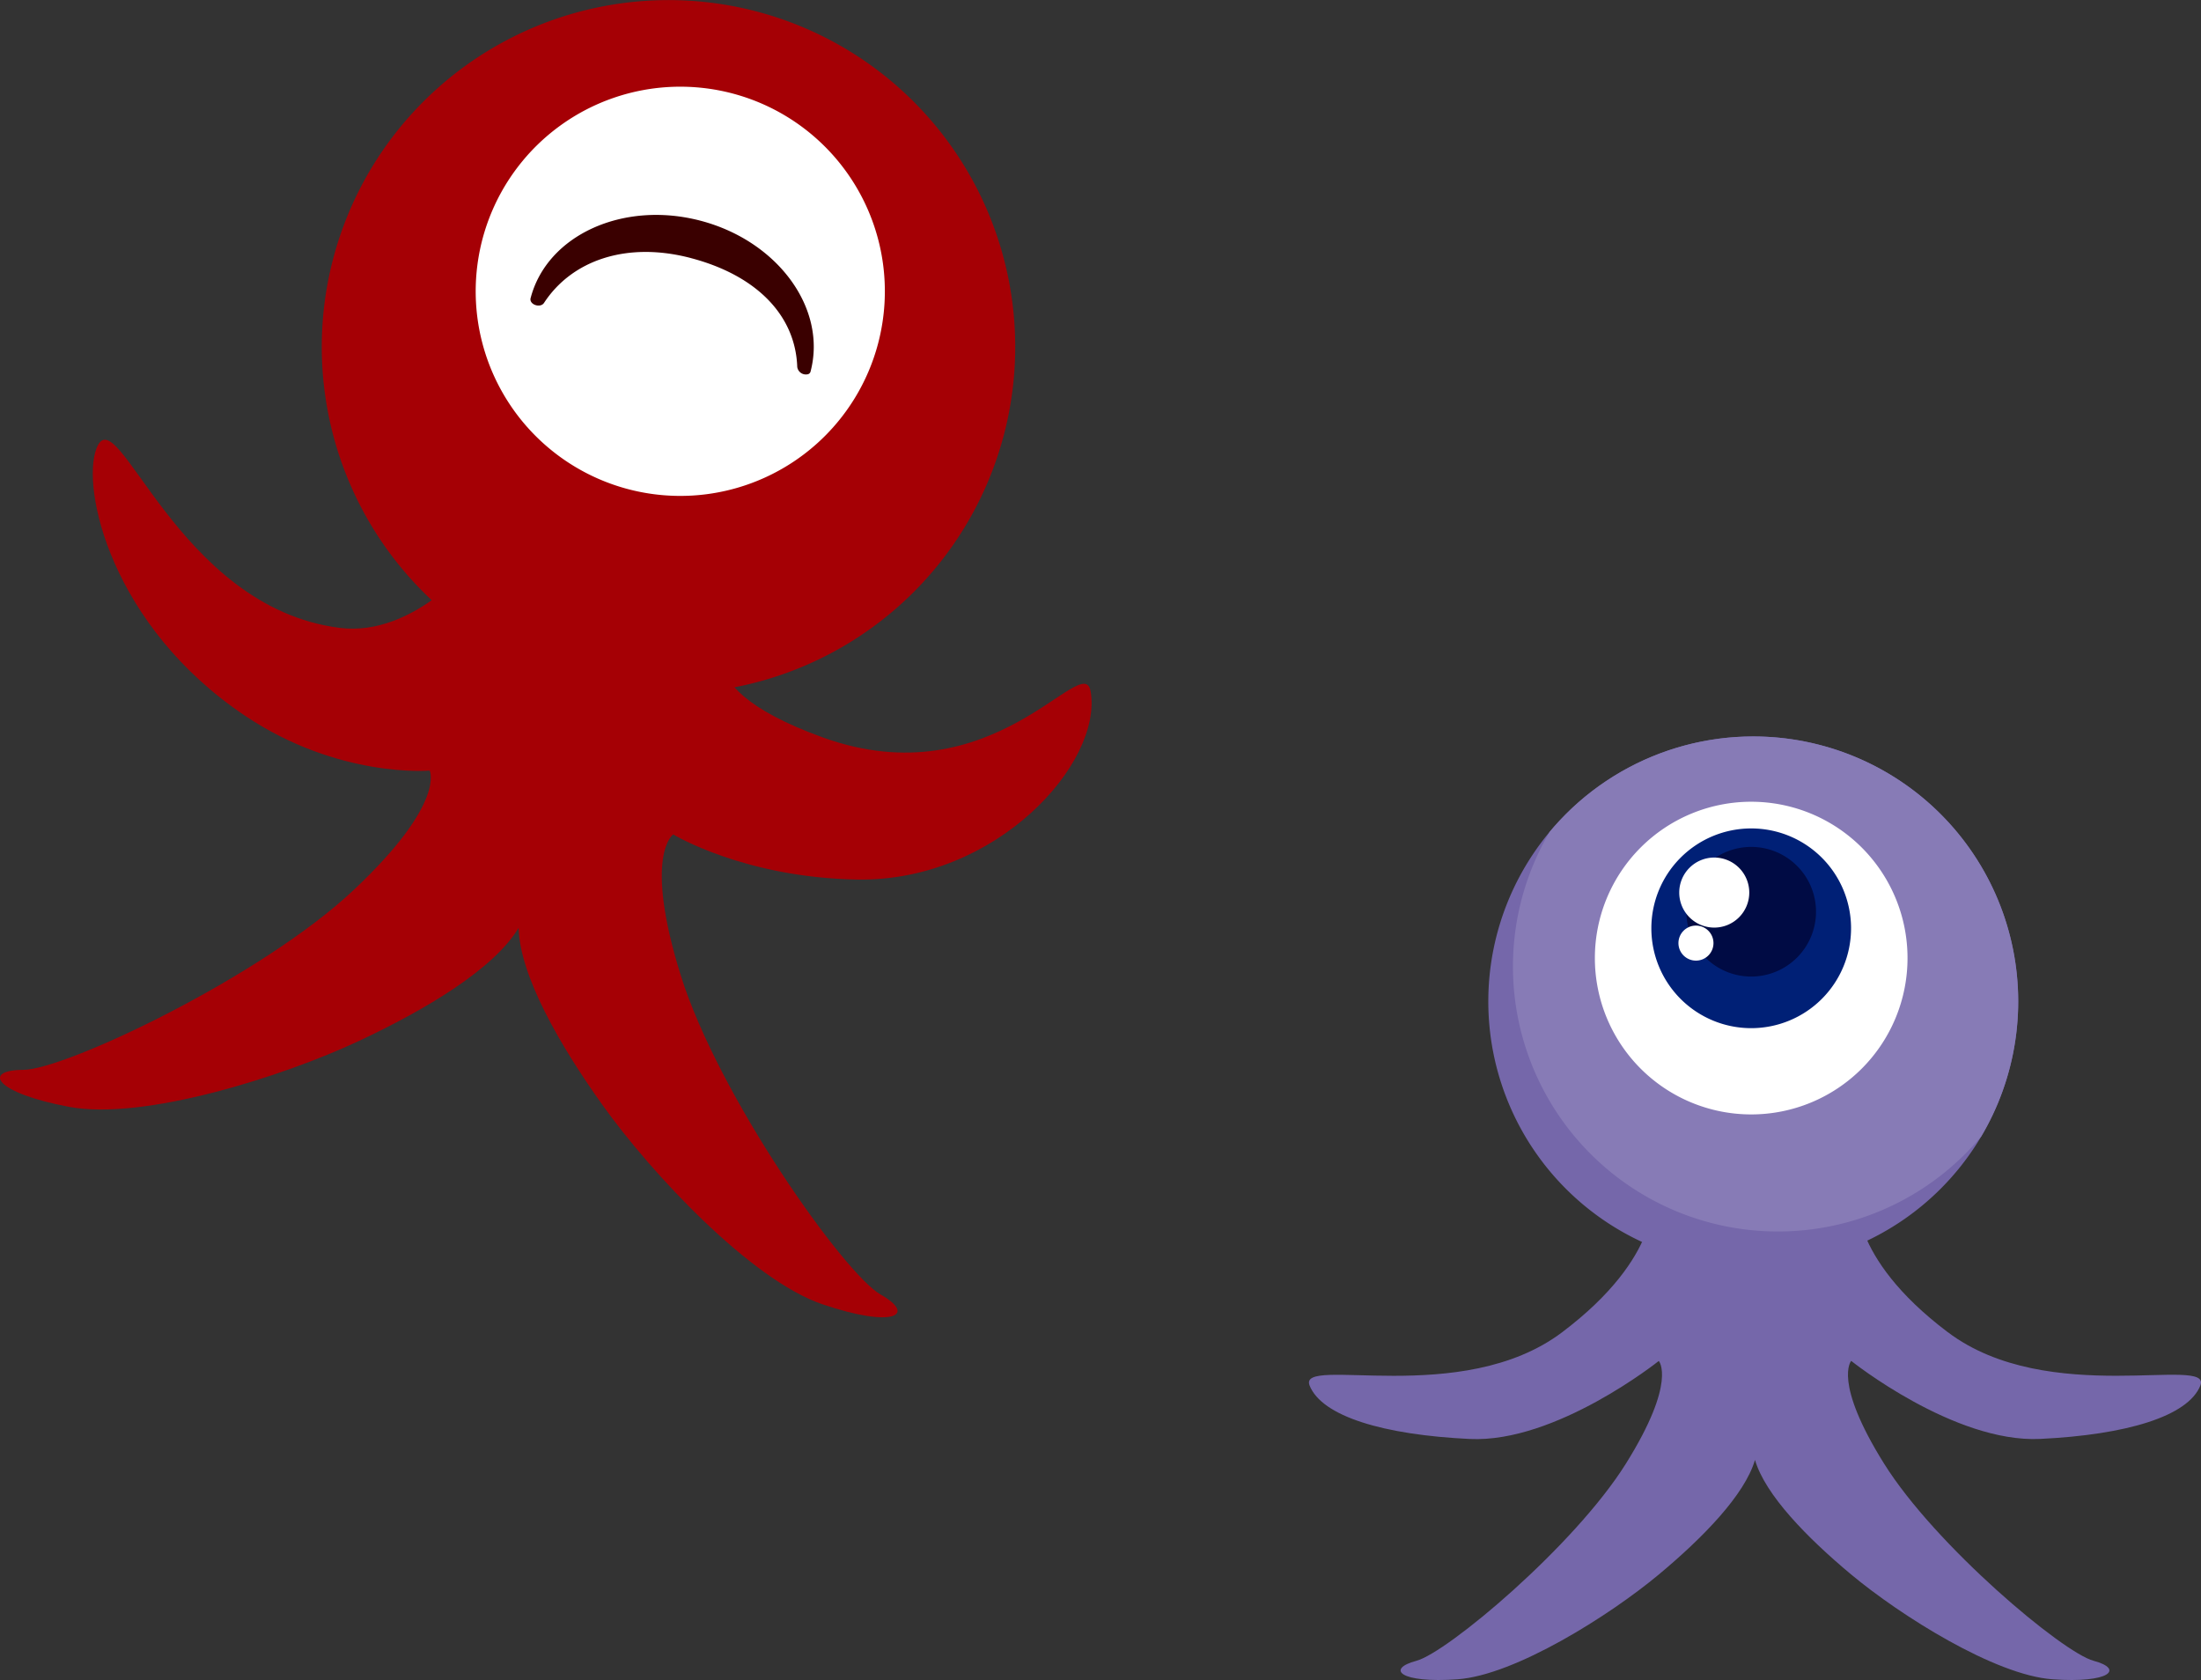 <svg xmlns="http://www.w3.org/2000/svg" xmlns:xlink="http://www.w3.org/1999/xlink" width="358.256" height="273.427" viewBox="0 0 358.256 273.427">
  <rect x="0" y="0" width="358.256" height="273.427" fill="#333333" stroke="none"/>
  <defs>
    <clipPath id="clip-path">
      <rect id="長方形_24077" data-name="長方形 24077" width="358.256" height="273.427" fill="none"/>
    </clipPath>
    <clipPath id="clip-path-2">
      <path id="パス_48940" data-name="パス 48940" d="M68.792,77.167A43.126,43.126,0,1,0,111.92,34.036,43.126,43.126,0,0,0,68.792,77.167" transform="translate(-68.792 -34.036)" fill="none"/>
    </clipPath>
  </defs>
  <g id="monster_05" transform="translate(-1278.744 -7919)">
    <g id="グループ_117097" data-name="グループ 117097" transform="translate(1278.744 7919)" clip-path="url(#clip-path)">
      <path id="パス_48933" data-name="パス 48933" d="M125.914,70.758a56.437,56.437,0,1,1-40.289-68.9,56.441,56.441,0,0,1,40.289,68.9" transform="translate(37.491 0.001)" fill="#a50005"/>
      <path id="パス_48934" data-name="パス 48934" d="M87.506,45.752A33.3,33.3,0,1,1,63.735,5.1a33.3,33.3,0,0,1,23.77,40.652" transform="translate(55.436 10.097)" fill="#fff"/>
      <path id="パス_48935" data-name="パス 48935" d="M133.919,68.767c-25.263-9.135-14.082-18.157-14.082-18.157L96.866,52.244,77.649,39.556S67.637,52.508,55.273,50.937c-26.647-3.391-36.194-37.814-39.55-29.25-2.578,6.582,2.409,28.957,24.14,43.54,15.276,10.251,30.074,8.941,30.074,8.941s2.7,5.229-12.315,19.386S10.6,122.843,3.806,122.871-.8,126.639,11.272,128.9,46.029,123.984,58.4,118.18c11-5.155,22-11.741,26.01-18.41.225,7.779,6.582,18.91,13.639,28.8,7.937,11.128,24.189,28.5,35.817,32.454s15.368,1.764,9.462-1.592-26.376-32.239-32.521-51.939-1.225-22.936-1.225-22.936,11.543,7.029,29.936,7.342c22.675.384,39.965-18.967,38.011-30.588-1.173-6.973-15.706,17.544-43.614,7.455" transform="translate(0 51.247)" fill="#a50005"/>
      <path id="パス_48936" data-name="パス 48936" d="M50.6,16.949C61.233,19.734,67.646,26.2,67.945,34.665a1.417,1.417,0,0,0,1.634,1.215.607.607,0,0,0,.539-.482C72.8,25.15,64.776,14.174,52.194,10.874S27.233,13.212,24.55,23.456l-.011.032c-.239,1.042,1.6,1.669,2.194.757,4.557-6.966,13.484-10.019,23.869-7.3" transform="translate(61.822 25.046)" fill="#3a0000"/>
      <path id="パス_48937" data-name="パス 48937" d="M155.044,77.164a43.126,43.126,0,1,1-43.128-43.128,43.127,43.127,0,0,1,43.128,43.128" transform="translate(173.459 85.823)" fill="#7567aa"/>
      <path id="パス_48938" data-name="パス 48938" d="M164.473,77.606c-16.382-12.371-14.709-22.4-14.709-22.4L133.1,60.865l-16.66-5.659s1.669,10.029-14.709,22.4S58.6,81.283,60.61,86.3s12.033,8.025,26.077,8.691,30.757-12.7,30.757-12.7S120.45,85.628,112.094,99s-29.088,30.757-34.1,32.091-2.673,3.68,6.687,3.011,24.739-10.364,32.764-17.051c7.131-5.944,13.984-12.938,15.657-18.65,1.673,5.712,8.529,12.706,15.66,18.65,8.022,6.687,23.4,16.382,32.764,17.051s11.7-1.673,6.684-3.011-25.742-18.72-34.1-32.091-5.349-16.717-5.349-16.717,16.717,13.371,30.757,12.7,24.069-3.676,26.077-8.691-24.739,3.676-41.121-8.691" transform="translate(152.557 139.203)" fill="#7567aa"/>
    </g>
    <g id="グループ_117100" data-name="グループ 117100" transform="translate(1520.995 8038.859)">
      <g id="グループ_117099" data-name="グループ 117099" clip-path="url(#clip-path-2)">
        <path id="パス_48939" data-name="パス 48939" d="M156.183,75.55a43.126,43.126,0,1,1-43.128-43.128A43.127,43.127,0,0,1,156.183,75.55" transform="translate(-65.92 -38.106)" fill="#877bb6"/>
      </g>
    </g>
    <g id="グループ_117102" data-name="グループ 117102" transform="translate(1278.744 7919)">
      <g id="グループ_117101" data-name="グループ 117101" clip-path="url(#clip-path)">
        <path id="パス_48941" data-name="パス 48941" d="M124.607,62.5A25.445,25.445,0,1,1,99.161,37.053,25.445,25.445,0,0,1,124.607,62.5" transform="translate(185.88 93.43)" fill="#fff"/>
        <path id="パス_48942" data-name="パス 48942" d="M108.832,54.539A16.252,16.252,0,1,1,92.581,38.287a16.251,16.251,0,0,1,16.252,16.252" transform="translate(192.463 96.542)" fill="#002076"/>
        <path id="パス_48943" data-name="パス 48943" d="M99.048,49.691A10.55,10.55,0,1,1,88.5,39.141a10.549,10.549,0,0,1,10.55,10.55" transform="translate(196.543 98.695)" fill="#000b44"/>
        <path id="パス_48944" data-name="パス 48944" d="M89.019,45.333a5.7,5.7,0,1,1-5.7-5.7,5.7,5.7,0,0,1,5.7,5.7" transform="translate(195.709 99.933)" fill="#fff"/>
        <path id="パス_48945" data-name="パス 48945" d="M83.282,45.629a2.851,2.851,0,1,1-2.852-2.852,2.854,2.854,0,0,1,2.852,2.852" transform="translate(195.62 107.863)" fill="#fff"/>
      </g>
    </g>
  </g>
</svg>
